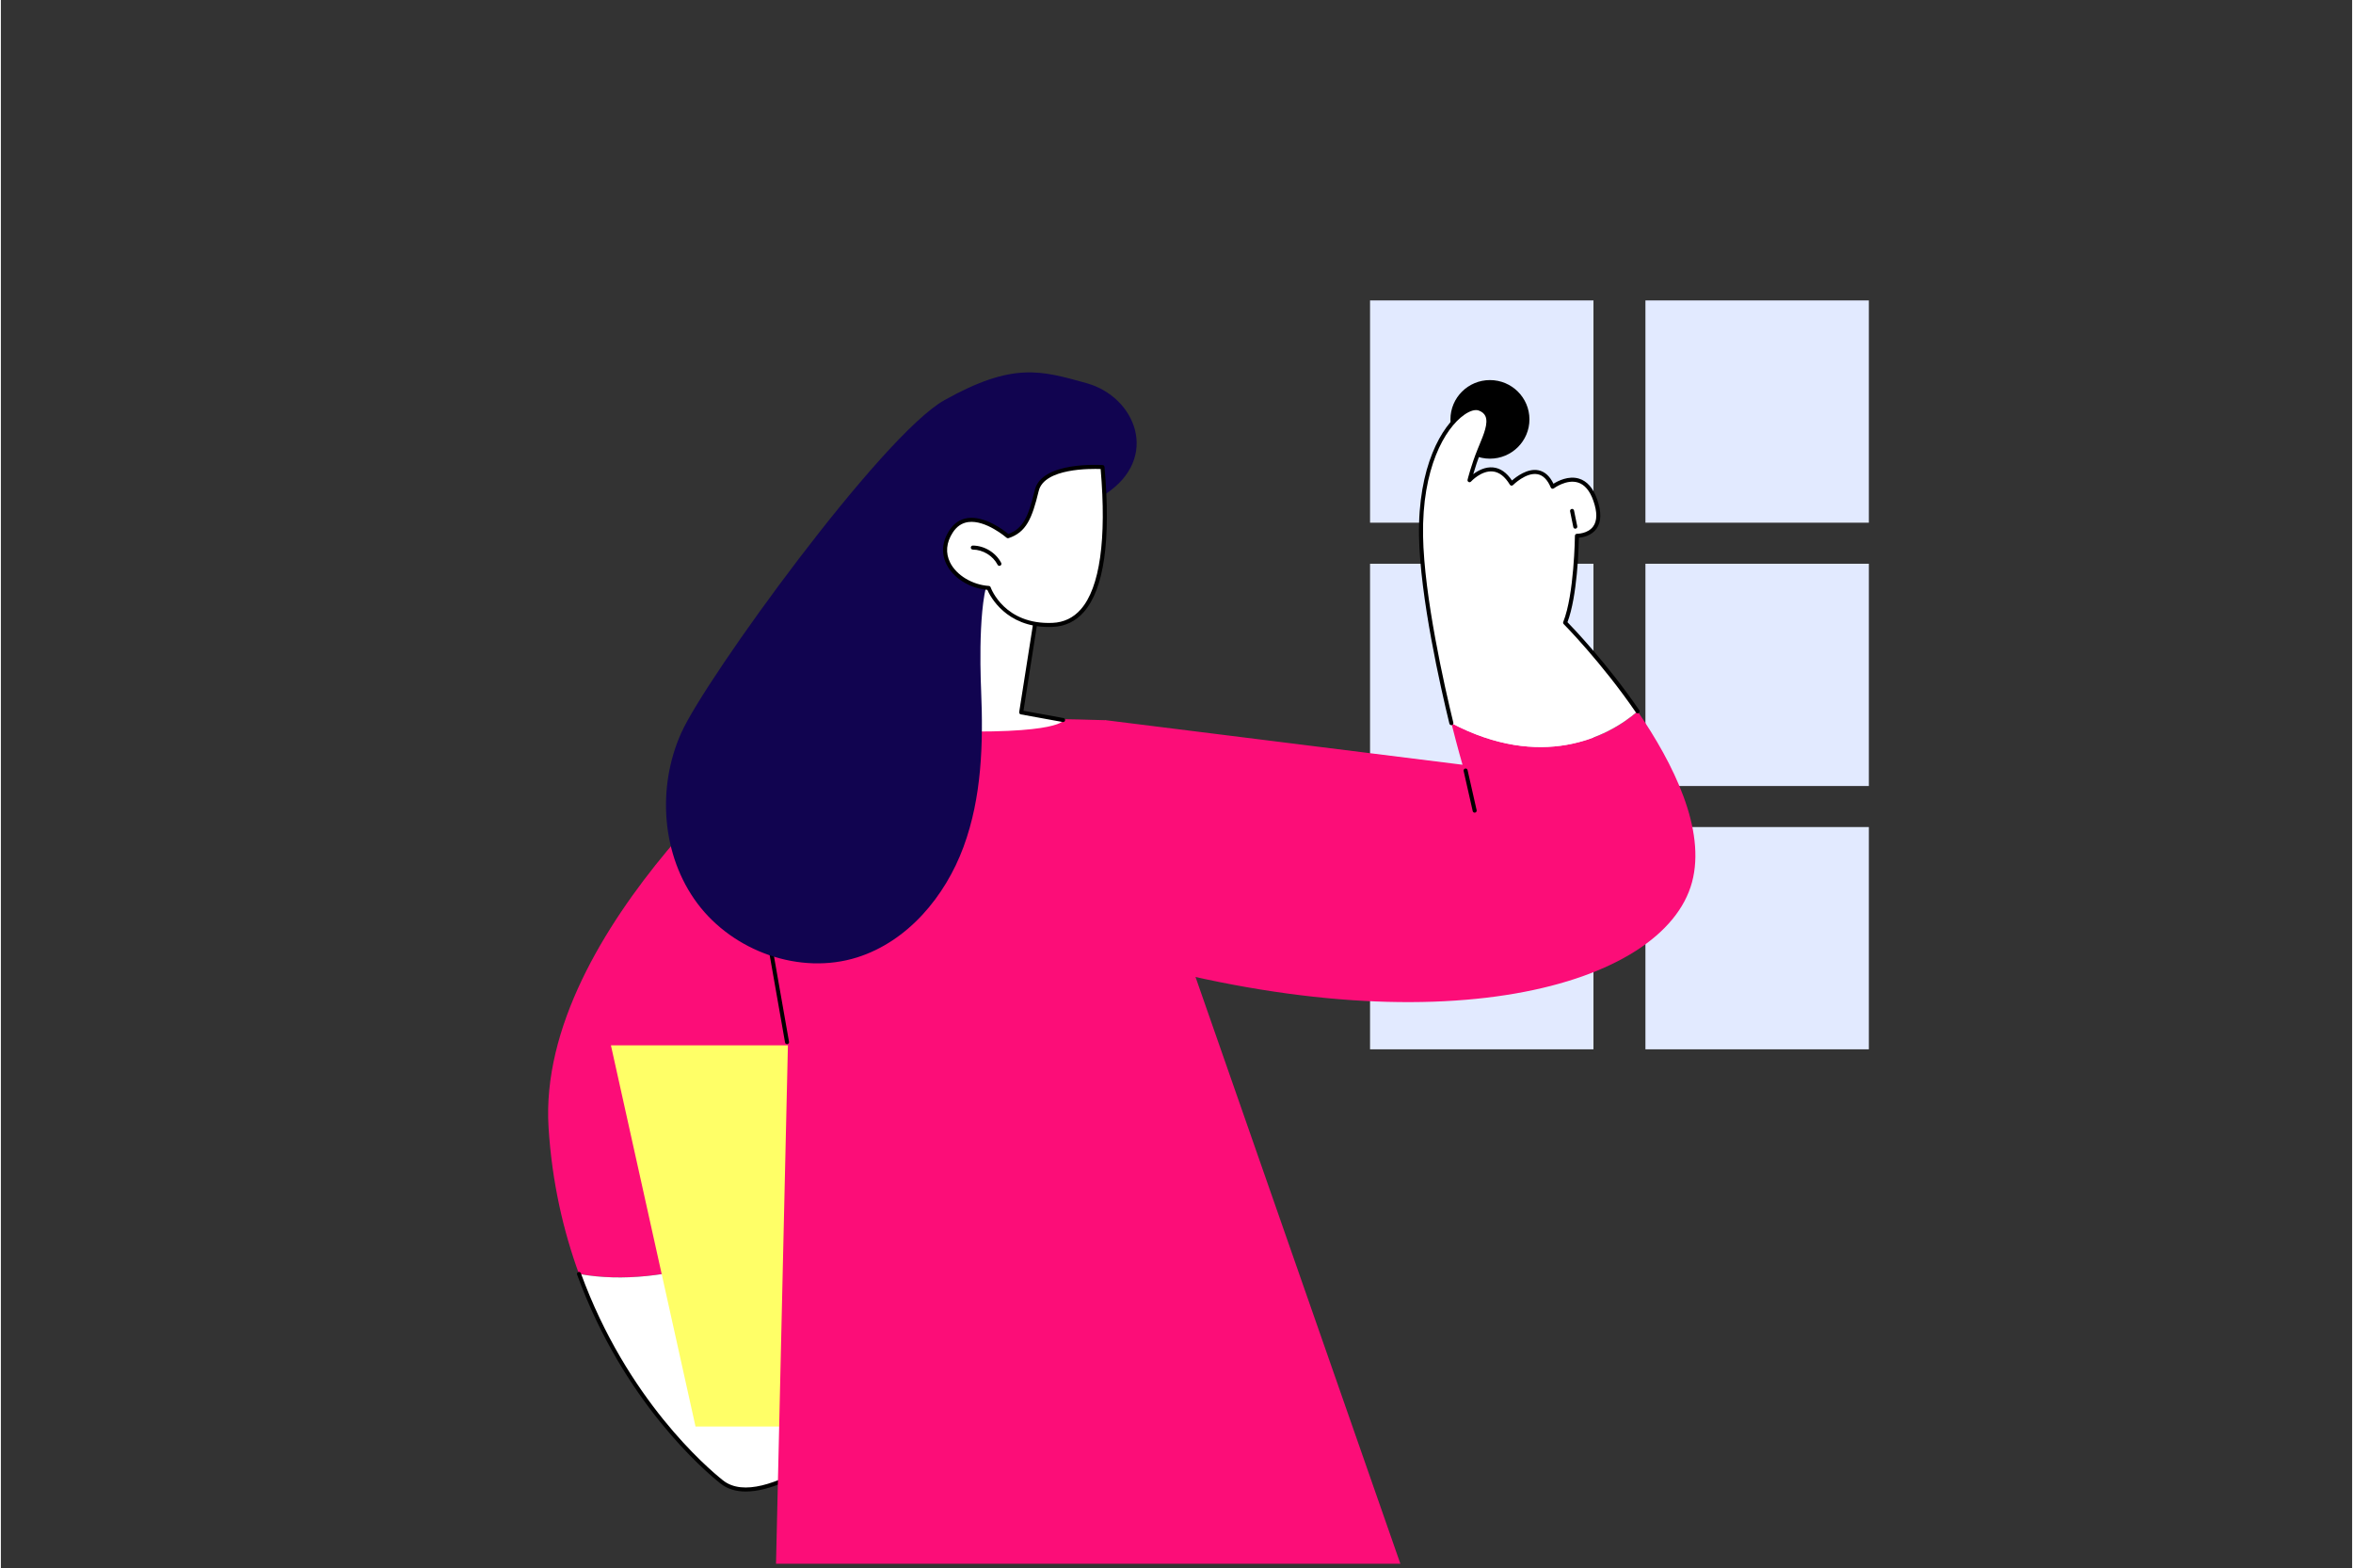 <?xml version="1.0"?>
<svg xmlns="http://www.w3.org/2000/svg" viewBox="386 230 2573 1716" width="1400" height="933">
  <rect x="386" y="230" width="2573" height="1716" fill="#333333" stroke="none"/>
  <svg id="Illustration" viewBox="0 0 3415 2500" width="3415" data-manipulated-width="true" height="2500" data-manipulated-height="true">
  <defs>
    <style>
      .cls-1 {
        fill: #e2eaff;
      }

      .cls-2 {
        fill: #fff;
      }

      .cls-3 {
        fill: #fc0d78;
      }

      .cls-4 {
        fill: #ffff67;
      }

      .cls-5 {
        fill: #110450;
      }
    </style>
  </defs>
  <g id="Campaign_planning" data-name="Campaign planning">
    <g>
      <g>
        <rect class="cls-1" x="1884.3" y="558.77" width="244.49" height="243.23"/>
        <rect class="cls-1" x="2185.66" y="558.77" width="244.49" height="243.23"/>
      </g>
      <g>
        <rect class="cls-1" x="1884.3" y="846.93" width="244.49" height="243.23"/>
        <rect class="cls-1" x="2185.66" y="846.93" width="244.49" height="243.23"/>
      </g>
      <g>
        <rect class="cls-1" x="1884.3" y="1135.08" width="244.49" height="243.23"/>
        <rect class="cls-1" x="2185.66" y="1135.08" width="244.49" height="243.23"/>
      </g>
    </g>
    <g>
      <ellipse cx="2015.5" cy="688.94" rx="43.22" ry="43"/>
      <g>
        <g>
          <g>
            <g>
              <path class="cls-3" d="M1018.64,1624.13c-17.06-46.79-29.55-100.22-33.3-160.22-13.69-218.95,269.99-441.84,269.99-441.84l77.34-4.09-77.34,508.92,12.18,41.6c-46.57,25.34-151.19,73.31-248.87,55.64Z"/>
              <path class="cls-2" d="M1267.51,1568.49l65.16,222.59s-111.65,97.39-157.85,60.65c-33.54-26.68-111-103.67-156.18-227.6,97.68,17.67,202.3-30.3,248.87-55.64Z"/>
              <path d="M1201.13,1862.24c52.59,0,129.14-66.14,132.99-69.5.92-.8,1.01-2.19.21-3.11-.81-.92-2.2-1.01-3.11-.21-1.1.96-110.77,95.77-155.03,60.58-17.13-13.63-105.16-88.6-155.48-226.63-.42-1.15-1.69-1.73-2.83-1.32-1.14.42-1.73,1.68-1.32,2.83,50.73,139.13,139.58,214.81,156.88,228.57,7.79,6.19,17.27,8.79,27.69,8.79Z"/>
            </g>
            <polygon class="cls-4" points="1618.85 1791.08 1146.15 1791.08 1053.59 1373.95 1526.28 1373.95 1618.85 1791.08"/>
          </g>
          <path class="cls-3" d="M1917.47,1941.23c-104.7-299.92-209.41-599.85-314.12-899.77-2.71-7.77-5.42-15.53-8.14-23.3-165.33-5.4-339.88,3.9-339.88,3.9l-21.08,919.17h683.22Z"/>
          <path d="M1246.31,1372.65c.13,0,.25-.01.38-.03,1.2-.21,2-1.36,1.79-2.56l-20.87-118.58c-.13-.75-.64-1.38-1.35-1.67-.71-.28-1.51-.18-2.13.27l-13.53,9.95c-.98.72-1.19,2.1-.47,3.08.72.98,2.1,1.2,3.08.47l10.67-7.84,20.25,115.08c.19,1.07,1.12,1.82,2.17,1.82Z"/>
          <g>
            <path class="cls-3" d="M1595.21,1018.16l390.28,48.73s-5.25-17.9-12.19-45.52c97.67,51.34,170.33,16.31,203.78-12.94,39.18,57.19,75.1,129.4,59.54,187.05-30.69,113.71-275.6,183.95-630.2,81.47l-50.58-233,39.36-25.79Z"/>
            <g>
              <path class="cls-2" d="M1973.3,1021.37c-13.06-52.04-32.1-138.6-33.19-205.02-1.68-101.66,46.54-145.84,64.05-139.12,17.52,6.72,7.24,27.15,0,44.95-7.24,17.8-11,33.31-11,33.31,0,0,26.27-29.03,46.03,3.78,0,0,30.54-30.93,44.91,3.4,0,0,32.85-24.88,46.67,14.67,13.83,39.55-20.08,39.02-20.08,39.02,0,0-.58,64.24-12.92,95.04,0,0,41.2,41.42,79.3,97.03-33.46,29.26-106.11,64.29-203.78,12.94Z"/>
              <path d="M1973.3,1023.57c.17,0,.35-.02.52-.06,1.18-.29,1.91-1.48,1.62-2.67-9.6-39.38-32.03-138.14-33.13-204.53-1.21-73.59,23.58-117.35,45.18-132.46,6.25-4.37,12.04-6.04,15.88-4.56,3.65,1.4,6.01,3.46,7.23,6.29,3.24,7.54-1.8,19.65-6.67,31.37-.61,1.48-1.22,2.94-1.81,4.4-7.22,17.75-11.06,33.46-11.1,33.62-.24.98.22,1.99,1.11,2.47.89.47,1.99.28,2.67-.47.11-.12,11.25-12.27,23.78-11.04,7.05.69,13.35,5.56,18.72,14.48.35.58.95.97,1.63,1.05.67.08,1.35-.16,1.83-.64.14-.14,14.34-14.3,26.91-11.86,6,1.17,10.85,6.06,14.4,14.55.26.63.8,1.1,1.46,1.28.66.18,1.36.04,1.9-.37.14-.1,13.74-10.22,26.26-6.42,7.42,2.25,13.14,9,17,20.06,4.33,12.4,4.27,21.82-.2,28.02-5.89,8.16-17.69,8.06-17.76,8.07-.57-.03-1.15.22-1.57.63-.42.41-.66.97-.67,1.56,0,.64-.72,64.18-12.76,94.24-.33.82-.14,1.75.48,2.38.41.41,41.5,41.93,79.04,96.72.69,1,2.06,1.26,3.07.57,1-.69,1.26-2.06.57-3.07-34.49-50.35-71.98-89.56-78.55-96.31,10.76-28.43,12.31-81.11,12.52-92.41,4.26-.37,13.63-2.08,19.2-9.8,5.36-7.43,5.63-18.22.79-32.06-4.36-12.48-11.06-20.16-19.92-22.83-11.49-3.47-23.11,2.58-27.91,5.6-4.08-8.45-9.64-13.4-16.54-14.74-11.95-2.32-24.15,7.06-28.87,11.21-5.84-8.73-12.78-13.54-20.64-14.31-8.77-.85-16.69,3.56-21.75,7.38,1.79-6.16,4.81-15.69,8.96-25.91.58-1.44,1.19-2.9,1.8-4.37,5.22-12.56,10.62-25.55,6.65-34.8-1.69-3.93-4.95-6.85-9.7-8.67-5.31-2.04-12.41-.24-19.99,5.07-22.49,15.73-48.3,60.83-47.06,136.15,1.1,66.83,23.62,165.98,33.25,205.5.25,1.01,1.15,1.68,2.14,1.68Z"/>
              <path d="M2108.89,808.57c.15,0,.3-.01.44-.05,1.19-.24,1.96-1.41,1.72-2.6l-3.52-17.24c-.24-1.19-1.41-1.97-2.6-1.72-1.19.24-1.96,1.41-1.72,2.6l3.52,17.24c.21,1.05,1.13,1.77,2.16,1.77Z"/>
            </g>
            <path d="M1998.79,1119.31c.16,0,.33-.02.49-.05,1.19-.27,1.93-1.45,1.67-2.64l-9.94-43.91c-.27-1.19-1.45-1.93-2.64-1.66-1.19.27-1.93,1.45-1.67,2.64l9.94,43.91c.23,1.02,1.14,1.72,2.15,1.72Z"/>
          </g>
        </g>
        <g>
          <path class="cls-2" d="M1521.05,893.25l-18.51,116.36,45.87,9.09s-7.58,18.06-174.71,9.64c-121.88-6.14,66.64-200.24,66.64-200.24,0,0,38.79,26.18,80.72,65.15Z"/>
          <path d="M1548.41,1020.18c1.04,0,1.97-.75,2.17-1.81.22-1.2-.58-2.35-1.77-2.57l-43.75-7.98,16.28-103.5c.11-.72-.14-1.46-.68-1.96-40.95-38.06-51.97-86.18-52.08-86.66-.26-1.19-1.44-1.94-2.63-1.68-1.19.26-1.94,1.44-1.68,2.63.11.49,11.28,49.28,52.53,88.14l-16.44,104.47c-.19,1.18.61,2.3,1.78,2.51l45.86,8.36c.13.02.27.04.4.04Z"/>
          <g>
            <path class="cls-5" d="M1573.67,649.17c-49.37-13.56-79.86-23.4-155.23,18.8-68.55,38.39-261.12,304.26-287.92,364.1-26.8,59.84-21.56,133.99,17.61,186.49,39.16,52.5,112.28,78.95,175,59.11,55.28-17.49,96.27-66.63,116.28-120.83,20.01-54.2,21.73-113.28,19.3-170.92-1.18-27.98-3.2-108.24,12.15-131.74,9.61-14.71,25.18,25.24,39.86,15.52,25.62-16.97,50.1-76.68,84.09-99.06,59.82-39.39,33.33-106.49-21.13-121.45Z"/>
            <g>
              <g>
                <path class="cls-2" d="M1591.52,741.15s-64.75-4.37-71.94,25.59c-7.2,29.96-13.28,44.02-31.56,50.07,0,0-41.82-36.54-62.15-5.34-20.33,31.21,9.99,59.92,41.16,61.93,0,0,15.24,42.73,69.92,40.43,54.69-2.3,62.28-86.13,54.57-172.68Z"/>
                <path d="M1465.51,875.51c-19.27-1.7-37.09-12.76-44.65-27.85-4.21-8.39-7.07-21.69,3.16-37.38,5.02-7.71,11.72-12.19,19.93-13.33,18.89-2.61,39.74,13.43,44.54,17.37,16.38-5.93,22.02-19.25,28.95-48.09,7.54-31.41,71.5-27.46,74.23-27.28,1.08.07,1.95.92,2.05,2.01,7.14,80.1-.47,133.51-22.6,158.75-9,10.27-20.47,15.76-34.08,16.34-1.45.06-2.87.09-4.27.09-46.84,0-64.09-33.42-67.26-40.63ZM1521.72,767.26c-7.35,30.59-13.86,45.31-33.01,51.65-.75.25-1.56.08-2.15-.43-.23-.2-22.93-19.8-42.02-17.16-6.88.95-12.54,4.78-16.83,11.36-7.19,11.03-8.2,22.44-2.91,33,6.95,13.87,24.37,24.36,42.36,25.52.88.06,1.64.63,1.93,1.46.6,1.68,15.44,41.18,67.75,38.97,12.36-.52,22.77-5.51,30.95-14.84,20.83-23.75,28.32-76.82,21.69-153.53-10.53-.41-61.75-1.06-67.76,24Z"/>
              </g>
              <path d="M1478.72,849.24c.34,0,.69-.08,1.01-.25,1.08-.56,1.5-1.89.94-2.97-5.84-11.26-18.31-18.89-31.05-18.99h-.02c-1.21,0-2.2.98-2.21,2.19,0,1.22.97,2.21,2.19,2.22,11.14.09,22.06,6.76,27.17,16.61.39.76,1.16,1.19,1.96,1.19Z"/>
            </g>
          </g>
        </g>
      </g>
    </g>
  </g>
</svg>
</svg>
